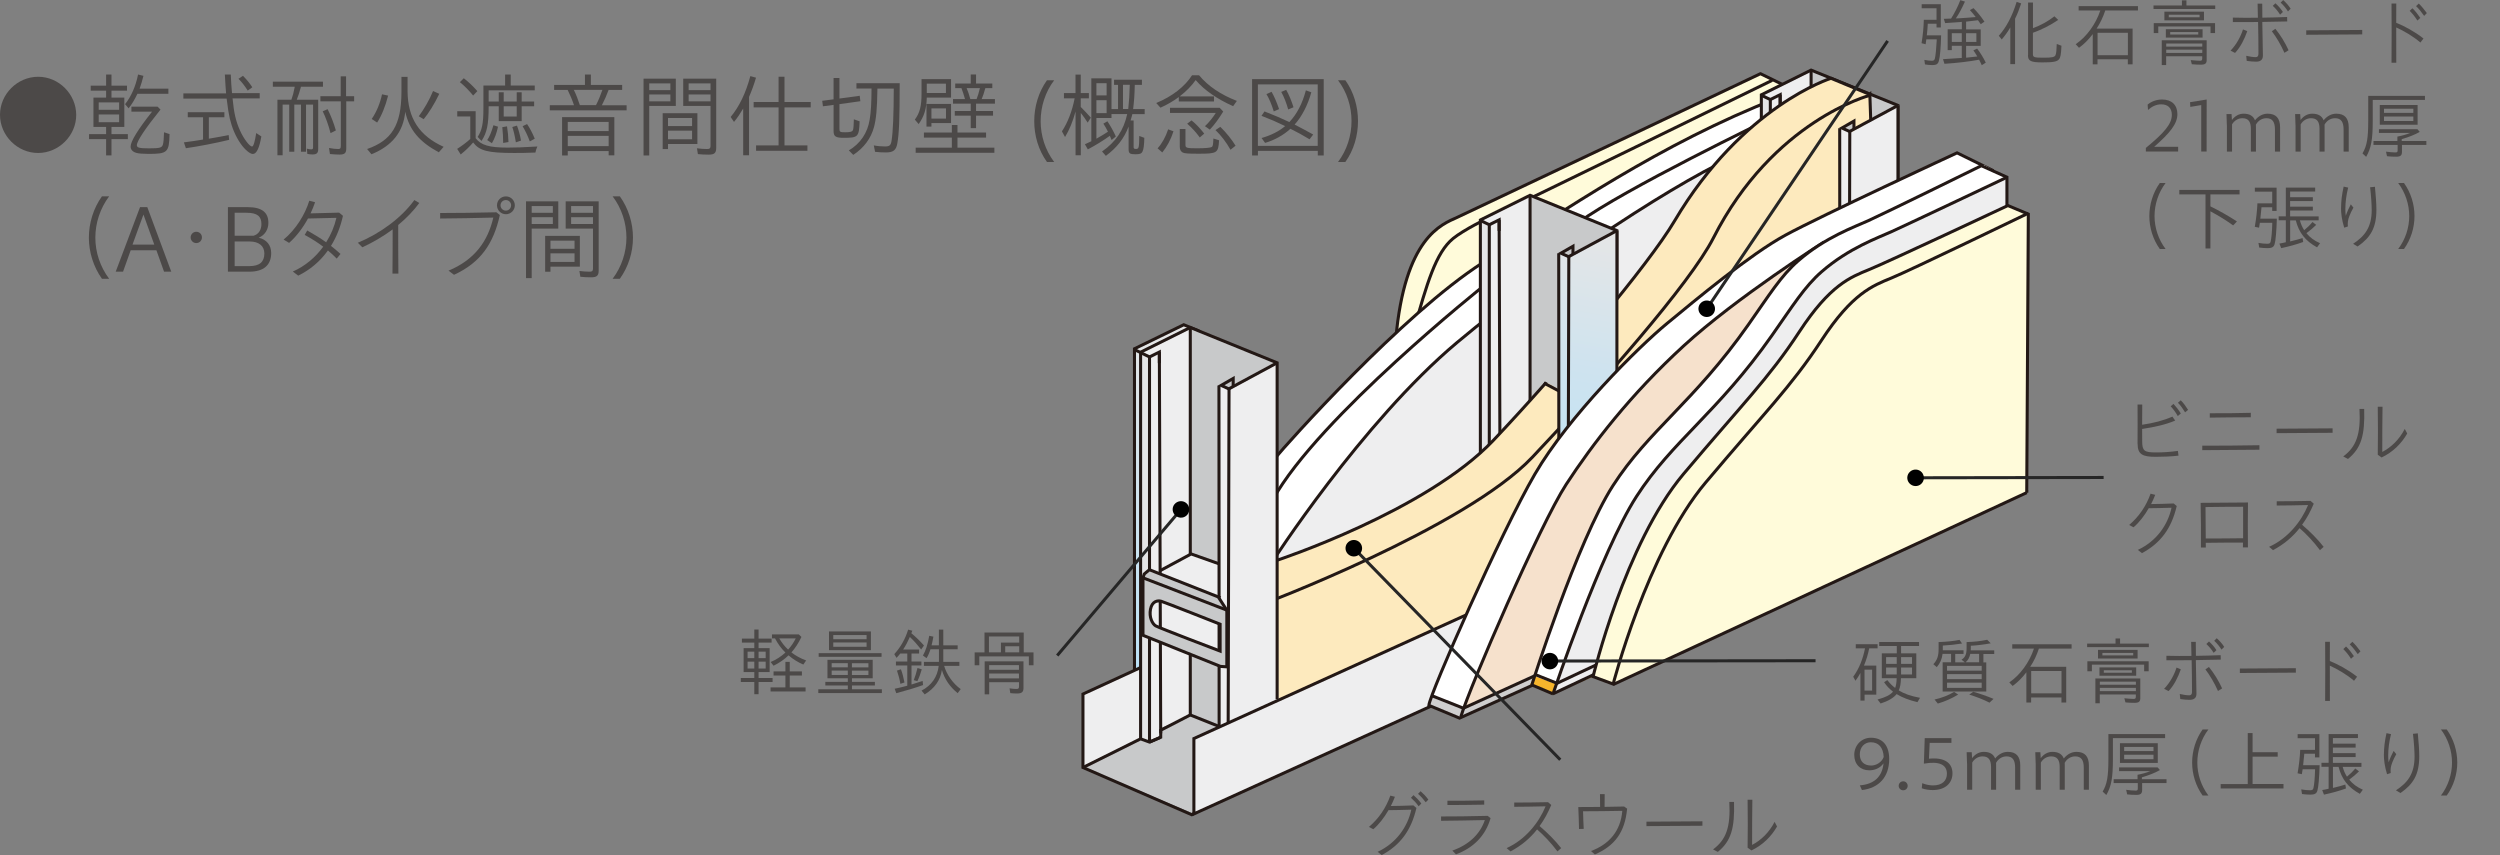 <?xml version="1.0" encoding="UTF-8"?>
<svg xmlns="http://www.w3.org/2000/svg" xmlns:xlink="http://www.w3.org/1999/xlink" viewBox="0 0 409.02 139.91">
  <rect x="0" y="0" width="409.02" height="139.91" fill="#808080" stroke="none"/>
  <defs>
    <style>
      .cls-1 {
        fill: #f6e1cc;
      }

      .cls-1, .cls-2, .cls-3, .cls-4, .cls-5, .cls-6, .cls-7, .cls-8, .cls-9, .cls-10, .cls-11, .cls-12 {
        stroke-width: 0px;
      }

      .cls-13, .cls-14, .cls-15, .cls-16, .cls-17, .cls-18, .cls-19, .cls-20, .cls-21 {
        stroke-width: .5px;
      }

      .cls-13, .cls-14, .cls-15, .cls-17, .cls-18, .cls-19, .cls-20, .cls-21 {
        stroke: #231815;
      }

      .cls-13, .cls-4 {
        fill: #c8c9ca;
      }

      .cls-14 {
        fill: #fdeabe;
      }

      .cls-15, .cls-7 {
        fill: #fffbda;
      }

      .cls-16 {
        stroke: #262626;
      }

      .cls-16, .cls-20, .cls-21 {
        fill: none;
      }

      .cls-22 {
        isolation: isolate;
      }

      .cls-3 {
        fill: #f7b52c;
      }

      .cls-17, .cls-6 {
        fill: #fff;
      }

      .cls-5 {
        fill: #cfcece;
      }

      .cls-18, .cls-8, .cls-11 {
        fill: #eeeeef;
      }

      .cls-9 {
        fill: #e5e5e6;
      }

      .cls-19 {
        fill: url(#_名称未設定グラデーション_7);
      }

      .cls-20 {
        stroke-miterlimit: 10;
      }

      .cls-10 {
        fill: url(#_名称未設定グラデーション_8);
      }

      .cls-11 {
        mix-blend-mode: multiply;
      }

      .cls-12 {
        fill: #4c4948;
      }
    </style>
    <linearGradient id="_名称未設定グラデーション_8" data-name="名称未設定グラデーション 8" x1="265.57" y1="37.9" x2="254.71" y2="99.51" gradientUnits="userSpaceOnUse">
      <stop offset="0" stop-color="#e6e6e6"/>
      <stop offset=".37" stop-color="#cee3ef"/>
      <stop offset=".72" stop-color="#bfe2f5"/>
      <stop offset="1" stop-color="#bae2f8"/>
    </linearGradient>
    <linearGradient id="_名称未設定グラデーション_7" data-name="名称未設定グラデーション 7" x1="190.81" y1="53.13" x2="190.81" y2="112.86" gradientUnits="userSpaceOnUse">
      <stop offset="0" stop-color="#e6e6e6"/>
      <stop offset="1" stop-color="#bae2f8"/>
    </linearGradient>
  </defs>
  <g class="cls-22">
    <g id="_レイヤー_2" data-name="レイヤー 2">
      <g>
        <g>
          <path class="cls-12" d="m0,18.78c0-3.39,2.85-6.22,6.25-6.22s6.22,2.87,6.22,6.25-2.86,6.22-6.24,6.22S0,22.19,0,18.78Z"/>
          <path class="cls-12" d="m17.36,22.76h-2.79v-.82h2.79v-1.17h-2.07v-4.8h2.07v-1.14h-2.52v-.81h2.52v-1.83h.88v1.83h2.54v.81h-2.54v1.14h2.1v4.8h-2.1v1.17h2.68v.82h-2.68v2.66h-.88v-2.66Zm2.13-4.8v-1.21h-3.34v1.21h3.34Zm0,2.03v-1.26h-3.34v1.26h3.34Zm.97-2.94c1-1.26,1.74-2.92,2.13-4.86l.88.22c-.18.77-.42,1.5-.63,2.1h4.71v.84h-5.07c-.44.93-.87,1.65-1.44,2.38l-.58-.69Zm1.81,7.95c-.58-.17-.9-.53-.9-1.02,0-.85,1.2-2.8,3.51-5.71h-3.38v-.82h4.28l.48.48c-2.47,3.06-3.87,5.16-3.87,5.82,0,.42.41.52,2,.52,1.72,0,2.07-.09,2.25-.58.11-.3.17-1.06.2-2.05l.9.3c-.07,3-.33,3.24-3.46,3.24-.88,0-1.62-.06-2-.17Z"/>
          <path class="cls-12" d="m39.36,23.49c-.81-1.17-1.41-2.58-1.77-4.12-.2-.96-.29-1.46-.51-3.24h-7.08v-.85h6.99c-.06-.67-.15-2.01-.2-3.08h.97c.04,1.11.09,1.82.2,3.04h4.53v.86h-4.44c.23,2.42.55,3.79,1.23,5.28.58,1.31,1.56,2.59,1.95,2.59.23,0,.45-.69.69-2.2l.84.55c-.33,1.91-.79,2.87-1.39,2.87-.48,0-1.32-.71-2.01-1.7Zm-9.27-.2c1.14-.15,2.22-.29,3.13-.46v-3.64h-2.5v-.83h5.99v.83h-2.54v3.5c1.65-.27,2.16-.38,3.24-.6l.08.79c-2.22.54-5.1,1.09-7.08,1.37l-.32-.95Zm8.92-10.39l.74-.5c.55.56,1.08,1.17,1.53,1.88l-.75.54c-.49-.78-1.03-1.47-1.51-1.92Z"/>
          <path class="cls-12" d="m45.39,16.32h2.28c.23-.63.38-1.2.54-2.05v-.08s-3.57,0-3.57,0v-.83h8.2v.83h-3.6c-.23.87-.41,1.42-.69,2.13h3.51v8.08c0,.63-.25.87-.91.87-.3,0-.57-.03-.87-.09l-.08-.86c.29.08.52.12.72.12.23,0,.3-.09.3-.33v-7h-1.15v7.71h-.83v-7.71h-1.09v7.71h-.83v-7.71h-1.08v8.29h-.85v-9.09Zm8.59,8.88l-.15-.99c.55.11,1.12.17,1.51.17.32,0,.42-.12.42-.5v-7.3h-3.34v-.84h3.32v-3.25h.88v3.25h1.32v.84h-1.29v7.72c0,.75-.27.99-1.11.99-.41,0-1.07-.04-1.56-.09Zm-1.17-7l.79-.34c.53,1.05,1.01,2.28,1.35,3.48l-.87.44c-.34-1.33-.81-2.62-1.28-3.57Z"/>
          <path class="cls-12" d="m60.06,24.38c4.06-1.41,5.59-3.94,5.62-9.25v-2.55h1v2.34c.03,4.41,1.91,7.3,5.9,9.1l-.79.9c-3.23-1.75-4.82-3.67-5.49-6.64-.31,3.29-2.14,5.59-5.53,6.96l-.71-.86Zm.76-4.92c.78-1.14,1.38-2.58,1.68-4.03l1,.21c-.46,1.81-1.08,3.31-1.8,4.41l-.88-.58Zm7.69-.43c.89-1.2,1.79-2.76,2.34-4.14l1.02.46c-.79,1.65-1.68,3.09-2.55,4.15l-.81-.48Z"/>
          <path class="cls-12" d="m74.79,24.36c.78-.5,1.51-1.04,2.15-1.62v-3.69h-2.13v-.86h3.01v4.42c.87,1.14,2.21,1.54,5.26,1.54,1.21,0,2.46-.04,4.84-.18-.17.34-.24.62-.32.99-1.6.06-2.4.07-3.46.07-4.33,0-5.7-.36-6.73-1.72-.55.66-1.33,1.41-2.04,1.96l-.58-.93Zm.45-10.92l.64-.64c.81.63,1.59,1.38,2.22,2.11l-.69.72c-.64-.79-1.49-1.65-2.17-2.19Zm2.91,8.96c.71-1.07.94-2.21.94-4.62v-3.79h3.55v-1.8h.92v1.8h3.93v.79h-7.54v1.83h1.65v-1.51h.81v1.51h2.13v-1.51h.81v1.51h2.04v.78h-2.04v2.43h-3.75v-2.43h-1.65c0,3.03-.29,4.33-1.17,5.67l-.63-.66Zm1.56.52c.38-.54.71-1.35,1.02-2.43l.75.24c-.22,1.02-.55,1.95-1,2.7l-.76-.51Zm2.47-2.11l.77-.14c.13.75.22,1.71.24,2.57l-.87.15c0-.85-.05-1.78-.14-2.58Zm2.36-1.74v-1.68h-2.13v1.68h2.13Zm-.72,1.71l.76-.23c.27.69.51,1.58.66,2.45l-.84.29c-.18-1.14-.38-1.92-.58-2.5Zm1.68-.13l.73-.36c.45.66.89,1.49,1.26,2.4l-.81.45c-.34-.92-.71-1.71-1.18-2.49Z"/>
          <path class="cls-12" d="m89.96,17.21h3.95c-.3-.9-.69-1.81-1.04-2.5h-2.21v-.81h5.04v-1.71h.97v1.71h5.12v.81h-2.22l-.03.09c-.27.75-.67,1.65-1.07,2.42h4.05v.83h-12.57v-.83Zm2,1.95h8.55v6.25h-.93v-.69h-6.69v.72h-.93v-6.29Zm7.62,2.28v-1.49h-6.69v1.49h6.69Zm0,2.47v-1.68h-6.69v1.68h6.69Zm-2.07-6.71c.43-.84.71-1.53,1.05-2.5h-4.68c.39.79.72,1.65.99,2.5h2.64Z"/>
          <path class="cls-12" d="m105.29,12.87h5.28v4.46h-4.35v8.1h-.93v-12.55Zm4.39,1.88v-1.11h-3.46v1.11h3.46Zm0,1.83v-1.12h-3.46v1.12h3.46Zm-1.26,1.94h5.68v5.04h-4.81v.83h-.87v-5.86Zm4.81,2.11v-1.33h-3.94v1.33h3.94Zm0,2.15v-1.4h-3.94v1.4h3.94Zm.95,2.44l-.15-.96c.52.08,1.23.12,1.68.12.4,0,.54-.13.54-.5v-6.55h-4.47v-4.46h5.4v11.31c0,.86-.3,1.12-1.25,1.12-.63,0-1.27-.03-1.75-.09Zm2.07-10.47v-1.11h-3.58v1.11h3.58Zm0,1.83v-1.12h-3.58v1.12h3.58Z"/>
          <path class="cls-12" d="m121.59,17.76c-.5.85-.94,1.5-1.5,2.19l-.55-.81c1.44-1.74,2.5-3.98,3.22-6.69l.93.26c-.33,1.14-.74,2.23-1.14,3.15v9.54h-.96v-7.63Zm2.12,6.03h3.67v-6.22h-4.08v-.88h4.08v-4.14h.97v4.14h4.29v.88h-4.29v6.22h3.75v.88h-8.4v-.88Z"/>
          <path class="cls-12" d="m136.38,21.44v-4.28l-1.74.23-.12-.9,1.86-.24v-3.49h.96v3.36l3.32-.45.1.89-3.42.48v4.05c0,.5.11.55.99.55.78,0,1.12-.1,1.23-.38.08-.19.12-.9.14-1.74l.94.33c-.09,2.55-.24,2.7-2.61,2.7-1.29,0-1.65-.22-1.65-1.11Zm2.49,3.17c1.89-1.11,3.08-2.87,3.42-5.07.2-1.16.29-2.71.3-5.05h-2.47v-.88h7.08c-.01,6.03-.1,8.28-.4,9.91-.2,1.07-.68,1.42-1.85,1.42-.61,0-1.2-.03-1.78-.1l-.21-1.05c.63.12,1.29.17,1.83.17.75,0,.96-.17,1.08-.95.23-1.44.35-4.29.36-8.52h-2.68v.21c-.04,3.03-.2,4.8-.56,6.1-.49,1.84-1.67,3.42-3.39,4.54l-.72-.73Z"/>
          <path class="cls-12" d="m149.67,19.58c.83-1.14,1.1-2.22,1.1-4.25v-2.38h4.83v3.02h-3.97c-.04,1.81-.43,3.07-1.33,4.33l-.62-.72Zm.14,4.58h5.92v-1.65h-4.57v-.83h4.57v-1.23h.92v1.23h4.68v.83h-4.68v1.65h6.04v.84h-12.88v-.84Zm1.77-7.16h4.02v3.13h-3.21v.58h-.81v-3.72Zm3.18-1.78v-1.53h-3.13v1.53h3.13Zm.01,4.18v-1.67h-2.38v1.67h2.38Zm4.05-.48h-2.61v-.76h2.61v-1.2h-2.9v-.75h1.96c-.17-.63-.36-1.2-.58-1.79h-1.02v-.75h2.54v-1.49h.87v1.49h2.66v.75h-1.14c-.15.6-.45,1.47-.6,1.79h2.17v.75h-3.09v1.2h2.78v.76h-2.78v2.04h-.87v-2.04Zm.96-2.71c.18-.45.39-1.12.54-1.79h-2.17c.18.39.45,1.2.6,1.79h1.03Z"/>
          <path class="cls-12" d="m169.21,19.83c0-2.38.69-4.75,2.08-6.7h1.18c-1.47,1.95-2.21,4.32-2.21,6.7s.74,4.72,2.21,6.67h-1.18c-1.4-1.95-2.08-4.32-2.08-6.67Z"/>
          <path class="cls-12" d="m175.96,18.27c-.43,1.6-1.02,3.01-1.71,4.15l-.51-.93c.95-1.44,1.67-3.3,2.08-5.4h-1.75v-.86h1.89v-3.03h.86v3.03h1.33v.86h-1.33v1.41c.64.64,1.12,1.15,1.65,1.75l-.52.81c-.33-.54-.72-1.07-1.12-1.58v6.92h-.86v-7.14Zm4.35,6.51c2.24-1.56,3.53-3.46,4.11-6.12h-2.57v.65h-2.47v3.38c.63-.35,1.18-.68,1.89-1.14-.21-.43-.46-.88-.75-1.32l.66-.39c.48.72.95,1.54,1.38,2.49l-.69.58c-.11-.24-.2-.48-.29-.69-.99.72-2.43,1.61-3.6,2.22l-.48-.84c.46-.21.63-.28,1.05-.49v-10.29h3.3v5.02h1.07v-3.96h-.65v-.83h4.56v.83h-1.17c-.03,1.54-.11,2.68-.27,3.96h1.89v.83h-2.02c-.06.25-.13.56-.29,1.04h.5v4.33c0,.25.08.33.38.33.48,0,.53-.21.54-2.13l.83.31c-.02,1.11-.11,1.88-.29,2.22-.17.38-.44.47-1.17.47-.92,0-1.11-.14-1.11-.84v-3.69c-.76,1.98-1.9,3.43-3.72,4.79l-.62-.71Zm.74-9.17v-2h-1.67v2h1.67Zm0,2.9v-2.12h-1.67v2.12h1.67Zm3.54-.68c.13-1.14.22-2.46.25-3.96h-1.11v3.96h.86Z"/>
          <path class="cls-12" d="m189.18,16.85c2.6-1.08,4.65-2.66,5.85-4.54h1.14c1.5,1.8,3.57,3.18,6.19,4.2l-.61.86c-2.61-1.16-4.71-2.61-6.13-4.27-.63.91-1.56,1.86-2.62,2.67h5.62v.83h-5.76v-.72c-.97.71-1.93,1.26-3,1.74l-.68-.75Zm.21,7.42c.71-.77,1.31-1.85,1.73-3.11l.87.32c-.44,1.38-1.07,2.53-1.83,3.46l-.77-.67Zm7.75-3.63c.62-.56,1.29-1.4,1.77-2.16h-7.49v-.84h8.13l.58.61c-.74,1.2-1.44,2.16-2.19,2.96l-.81-.57Zm-3.67,4.29c-.31-.18-.45-.46-.45-.96v-2.86h.93v2.58c0,.51.19.57,1.92.57,1.33,0,2.19-.08,2.4-.22.17-.12.21-.39.25-1.38l.93.29c-.12,2.08-.3,2.2-3.33,2.2-1.71,0-2.34-.04-2.66-.21Zm.76-4.69l.71-.54c.62.46,1.37,1.25,2.08,2.16l-.73.63c-.62-.86-1.28-1.58-2.06-2.25Zm4.64,1.04l.78-.53c.95.92,1.86,2.05,2.5,3.09l-.83.66c-.7-1.23-1.51-2.31-2.46-3.22Z"/>
          <path class="cls-12" d="m204.84,12.95h11.73v12.48h-.97v-.75h-9.79v.75h-.96v-12.48Zm10.75,10.91v-10.05h-9.79v10.05h9.79Zm-9.18-1.28c1.59-.46,2.87-1.12,3.85-1.95-1.71-.82-2.04-.96-3.87-1.68l.49-.72c1.25.48,2.9,1.18,4.07,1.74,1.21-1.27,2.13-3.01,2.7-5.19l.89.32c-.57,2.11-1.58,4.02-2.73,5.28.75.38,2.55,1.35,3.04,1.63l-.6.78c-1.38-.83-1.83-1.06-3.13-1.72-1.09,1.02-2.64,1.88-4.14,2.31l-.57-.79Zm.79-7.18l.84-.38c.42.73.83,1.67,1.23,2.83l-.87.38c-.36-1.17-.78-2.15-1.2-2.83Zm2.42-.36l.81-.34c.45.78.87,1.8,1.2,2.85l-.87.36c-.3-1.05-.67-2.04-1.14-2.87Z"/>
          <path class="cls-12" d="m221.12,19.8c0-2.36-.74-4.73-2.21-6.67h1.2c1.39,1.95,2.07,4.32,2.07,6.67s-.67,4.75-2.07,6.7h-1.2c1.47-1.95,2.21-4.32,2.21-6.7Z"/>
        </g>
        <g>
          <g>
            <path class="cls-15" d="m288.02,12.06s-47.13,22.36-49.63,23.51c-2.51,1.15-8.57,3.24-10.03,19.96-1.46,16.72,7.63,1.04,7.63,1.04l62.56-39.36-10.52-5.15Z"/>
            <path class="cls-21" d="m289.95,13.14s-44.36,21.71-45.51,22.13c-1.15.42-5,2.37-6.69,3.74-2.84,2.32-4.28,7.31-6.48,15.15-2.19,7.84.52,9.82.52,9.82"/>
            <g>
              <path class="cls-17" d="m205.68,81.54s1.15-4.39,2.93-6.58c1.78-2.19,20.9-23.61,33.96-31.97,13.06-8.36,29.15-19.54,48.27-26.96,19.12-7.42,14.63,14.21,14.63,14.21l-13.17,12.85-46.18,30.72s-29.57,19.44-30.51,19.75-6.69,2.51-6.69,2.51l-3.24-14.52Z"/>
              <path class="cls-18" d="m299.61,19.89s-7.79,2.51-14.57,5.18c-9.04,3.56-31.09,17.91-46.66,30.97-15.57,13.06-30.41,36.15-30.41,36.15l-.63,11.28,8.15,3.76s64.05-37.51,64.47-37.72c.42-.21,24.76-23.3,24.56-23.82-.21-.52-4.91-25.81-4.91-25.81Z"/>
              <path class="cls-21" d="m289.48,19.48s-23.82,11.49-31.24,16.93c-7.42,5.43-15.46,10.34-15.46,10.34,0,0-27.06,21.53-34.48,34.9"/>
            </g>
            <g>
              <polygon class="cls-4" points="296.24 11.54 310.59 17.18 310.59 81.06 300 76.32 296.17 74.72 296.24 11.54"/>
              <polygon class="cls-8" points="296.37 11.47 296.37 74.93 289.2 78 288.02 15.44 296.37 11.47"/>
              <polygon class="cls-8" points="289.58 79.28 291.57 78.52 291.29 15.44 289.65 16.38 289.58 79.28"/>
              <polygon class="cls-9" points="288.12 15.51 289.69 16.4 289.64 79.3 288.17 78.78 288.12 15.51"/>
              <line class="cls-21" x1="291.46" y1="77.87" x2="291.25" y2="15.49"/>
              <polyline class="cls-21" points="310.52 72.28 310.52 17.25 296.31 11.47 288.17 15.51 288.17 78.94"/>
              <polyline class="cls-21" points="288.22 15.61 289.64 16.29 289.64 79.3"/>
              <polyline class="cls-21" points="289.64 16.29 291.25 15.49 291.25 17.3"/>
              <line class="cls-21" x1="296.31" y1="11.47" x2="296.31" y2="48.6"/>
            </g>
            <polygon class="cls-4" points="250.26 32.02 264.61 37.66 264.61 101.54 254.02 96.8 250.19 95.2 250.26 32.02"/>
            <polygon class="cls-8" points="250.4 31.95 250.4 95.41 243.22 98.47 242.04 35.92 250.4 31.95"/>
            <polygon class="cls-8" points="243.61 99.76 245.59 98.99 245.31 35.92 243.68 36.86 243.61 99.76"/>
            <polygon class="cls-9" points="242.14 35.99 243.71 36.87 243.66 99.78 242.2 99.26 242.14 35.99"/>
            <line class="cls-21" x1="245.49" y1="98.35" x2="245.27" y2="35.97"/>
            <polyline class="cls-21" points="264.54 92.76 264.54 37.73 250.33 31.95 242.2 35.99 242.2 99.41"/>
            <polyline class="cls-21" points="242.25 36.09 243.66 36.77 243.66 99.78"/>
            <polyline class="cls-21" points="243.66 36.77 245.27 35.97 245.27 37.78"/>
            <line class="cls-21" x1="250.33" y1="31.95" x2="250.33" y2="69.07"/>
            <path class="cls-14" d="m305.92,15.45l2.02,58.15-100.17,45.14-1.88-22.78,1.67-3.45,1.36-.84s24.45-8.05,35.42-19.64c10.97-11.6,25.38-28.7,29.64-35.9,11.15-18.83,25.59-23.32,25.59-23.32l6.35,2.64Z"/>
            <path class="cls-21" d="m203.02,103.35l1.67-3.45,1.36-.84s33.66-12.64,44.64-24.24c10.97-11.6,25.85-28.45,29.64-35.9,9.79-19.23,25.59-23.32,25.59-23.32"/>
            <g>
              <path class="cls-4" d="m303.46,19.74c-.12.03-2,1.2-2,1.2l1.1.57.96-.33-.05-1.45Z"/>
              <polygon class="cls-8" points="301.11 79.11 301.04 21.08 302.92 21.64 310.59 17.25 310.72 78 301.11 79.11"/>
              <line class="cls-21" x1="310.52" y1="17.25" x2="302.5" y2="21.57"/>
              <line class="cls-21" x1="302.64" y1="21.4" x2="302.5" y2="76.11"/>
              <line class="cls-18" x1="300.99" y1="20.98" x2="301.02" y2="76.58"/>
              <polyline class="cls-21" points="302.68 21.55 301.36 20.94 303.32 19.81 303.32 21.1"/>
              <line class="cls-21" x1="310.52" y1="72.28" x2="310.52" y2="17.25"/>
            </g>
            <polygon class="cls-4" points="258.78 65.82 251.23 61.53 254.57 56.91 262 62.27 258.78 65.82"/>
            <line class="cls-20" x1="252.58" y1="62.66" x2="257.8" y2="65.42"/>
            <path class="cls-4" d="m257.49,40.22c-.12.03-2,1.2-2,1.2l1.1.57.96-.33-.05-1.45Z"/>
            <polygon class="cls-10" points="255.14 99.59 255.07 41.56 256.95 42.12 264.61 37.73 264.75 98.47 255.14 99.59"/>
            <line class="cls-21" x1="264.54" y1="37.73" x2="256.53" y2="42.05"/>
            <line class="cls-21" x1="256.67" y1="41.87" x2="256.53" y2="96.59"/>
            <line class="cls-18" x1="255.02" y1="41.45" x2="255.05" y2="97.06"/>
            <polyline class="cls-21" points="256.7 42.03 255.38 41.42 257.35 40.29 257.35 41.58"/>
            <line class="cls-21" x1="264.54" y1="92.76" x2="264.54" y2="37.73"/>
            <polygon class="cls-19" points="185.61 112.16 185.61 57.06 193.67 53.13 196.01 54.09 195.02 112.86 185.61 112.16"/>
            <polygon class="cls-4" points="194.67 53.65 209.02 59.29 209.02 123.17 198.43 118.43 194.6 116.83 194.67 53.65"/>
            <polygon class="cls-8" points="194.81 53.58 194.81 117.04 187.63 120.1 186.45 57.55 194.81 53.58"/>
            <polygon class="cls-18" points="194.88 90.63 207.07 94.95 206.58 108.89 200.31 108.05 187.29 102.69 187.36 94.68 194.88 90.63"/>
            <path class="cls-4" d="m201.9,61.85c-.12.03-2,1.2-2,1.2l1.1.57.96-.33-.05-1.45Z"/>
            <polygon class="cls-8" points="199.55 121.22 199.48 63.19 201.36 63.75 209.02 59.36 209.16 120.1 199.55 121.22"/>
            <polygon class="cls-4" points="177.26 125.53 195.33 133.16 212.99 125.17 195.12 116.86 177.26 125.53"/>
            <polygon class="cls-8" points="188.02 121.39 190 120.62 189.72 57.55 188.09 58.49 188.02 121.39"/>
            <polygon class="cls-8" points="177.2 113.62 186.66 109.34 186.61 120.88 177.26 125.53 177.2 113.62"/>
            <polyline class="cls-21" points="207.14 122.37 204.21 127.7 194.97 133.29 177.18 125.57 177.18 113.55 186.73 109.16"/>
            <polygon class="cls-9" points="186.56 57.62 188.12 58.5 188.07 121.41 186.61 120.88 186.56 57.62"/>
            <polyline class="cls-21" points="177.18 125.57 186.61 120.88 188.07 121.41 189.9 120.62 189.9 119.47 194.74 116.97 204.27 120.78"/>
            <polygon class="cls-18" points="195.33 120.83 195.33 133.16 261.79 102.96 239.74 100.67 195.33 120.83"/>
            <path class="cls-6" d="m326.15,27.94l-5.96-2.93s-22.36,10.34-28.11,13.48c-5.75,3.13-14.63,10.55-19.33,14.42-4.7,3.87-16.09,15.15-21.63,24.66-5.54,9.51-17.14,35.84-17.35,37.83l5.02,2.09,16.93-7.63,49.01-29.15,21.42-52.77Z"/>
            <path class="cls-1" d="m238.8,116.97s9.51-23.61,15.67-34.48c6.16-10.87,18.27-23.65,24.35-28.73,6.37-5.33,18.67-14.3,24.62-15.86,5.96-1.57,19.58-7.86,19.58-7.86,0,0-23.41,42.21-23.93,42.42-.52.21-22.05,17.35-22.05,17.35l-24.14,21-14.11,6.16Z"/>
            <polygon class="cls-5" points="234.2 113.83 239.58 115.76 252.33 109.65 251.65 111.85 238.96 117.44 233.73 115.35 234.2 113.83"/>
            <path class="cls-21" d="m326.15,27.94l-5.96-2.93s-22.36,10.34-28.11,13.48c-5.75,3.13-14.63,10.55-19.33,14.42-4.7,3.87-16.09,15.15-21.63,24.66-5.54,9.51-17.14,35.84-17.35,37.83l5.02,2.09,16.93-7.63,49.01-29.15,21.42-52.77Z"/>
            <path class="cls-20" d="m298.4,39.61s-14.26,9.02-22.93,16.97c-8.67,7.94-14.94,16.09-19.23,22.67-4.28,6.58-15.78,33.12-17.24,38.03"/>
            <polyline class="cls-21" points="234.15 113.78 239.43 115.87 251.97 110.17"/>
            <g>
              <g>
                <path class="cls-6" d="m254.06,113.52l74.29-35V28.99l-3.76-1.99s-15.26,7.42-18.91,9.09c-2.25,1.03-7.02,2.69-11.49,6.58-2.8,2.43-4.73,5.59-8.15,10.45-8.88,12.64-16.3,17.24-22.15,26.33-5.85,9.09-13.27,32.6-13.27,32.6l3.45,1.46Z"/>
                <path class="cls-3" d="m251.08,110.64l3.5,1.27,6.74-3.2-.68,1.99-4.86,2.09-1.31.52-.24.1-.64-.05s-3.31-1.36-3.26-1.39c.05-.03.75-1.32.75-1.32Z"/>
                <path class="cls-11" d="m254.23,113.41l74.26-34.97-.28-49.39-9.82,4.67s-9.89,4.74-10.94,5.09c-1.04.35-5.57,2.51-6.83,3.55-1.25,1.04-4.67,3.55-7.73,8.29-3.07,4.74-7.87,10.45-7.87,10.45l-5.09,5.92-7.8,8.15-3.07,3.97-2.93,4.81-4.53,9.47-4.6,11.84-2.79,8.15Z"/>
                <path class="cls-21" d="m254.06,113.52l74.29-35V28.99l-4.18-1.88s-14.84,7.31-18.49,8.99c-2.25,1.03-7.02,2.69-11.49,6.58-2.8,2.43-4.73,5.59-8.15,10.45-8.88,12.64-16.3,17.24-22.15,26.33-5.85,9.09-13.27,32.6-13.27,32.6l3.45,1.46Z"/>
                <path class="cls-21" d="m254.16,113.31s7.73-22.99,13.58-32.08c5.85-9.09,13.27-13.69,22.15-26.33,3.42-4.86,5.35-8.02,8.15-10.45,4.47-3.89,9.24-5.55,11.49-6.58,3.66-1.67,18.68-8.8,18.68-8.8"/>
              </g>
              <g>
                <g>
                  <path class="cls-7" d="m331.59,80.6l-67.57,31.35-3.38-1.25s5.19-21.73,14.8-33.16c9.61-11.42,13.93-15.6,18.95-23.27,5.02-7.66,8.36-8.92,11.42-10.17,3.07-1.25,22.7-10.47,22.7-10.47l3.34,1.4-.26,45.58Z"/>
                  <path class="cls-21" d="m331.59,80.6l-67.57,31.35-3.38-1.25s5.19-21.73,14.8-33.16c9.61-11.42,13.93-15.6,18.95-23.27,5.02-7.66,8.36-8.92,11.42-10.17,3.07-1.25,22.7-10.47,22.7-10.47l3.34,1.4-.26,45.58Z"/>
                </g>
                <path class="cls-20" d="m263.88,112.09s5.57-21.73,15.19-33.16c9.61-11.42,13.93-15.6,18.95-23.27,5.02-7.66,8.36-8.92,11.42-10.17,3.07-1.25,22.41-10.61,22.41-10.61"/>
              </g>
              <line class="cls-21" x1="251.13" y1="110.35" x2="254.61" y2="111.74"/>
              <line class="cls-21" x1="261.06" y1="108.82" x2="254.47" y2="111.92"/>
            </g>
            <line class="cls-21" x1="189.9" y1="119.98" x2="189.68" y2="57.6"/>
            <polyline class="cls-21" points="208.95 114.39 208.95 59.36 194.74 53.58 186.61 57.62 186.61 121.04"/>
            <line class="cls-21" x1="208.95" y1="59.36" x2="200.94" y2="63.68"/>
            <line class="cls-21" x1="201.08" y1="63.5" x2="200.94" y2="118.22"/>
            <line class="cls-18" x1="199.43" y1="63.08" x2="199.46" y2="118.69"/>
            <polyline class="cls-21" points="185.75 57.27 188.07 58.4 188.07 121.41"/>
            <polyline class="cls-21" points="188.07 58.4 189.68 57.6 189.68 59.41"/>
            <line class="cls-21" x1="188.07" y1="121.41" x2="189.9" y2="120.62"/>
            <polyline class="cls-21" points="201.11 63.66 199.79 63.05 201.76 61.92 201.76 63.21"/>
            <line class="cls-21" x1="194.74" y1="53.58" x2="194.74" y2="90.7"/>
            <line class="cls-21" x1="194.74" y1="107.07" x2="194.74" y2="117.18"/>
            <g>
              <path class="cls-13" d="m199.34,97.67l-11.29-4.46-.84.7-.21.63v9.4l12.68,5.09,1.04.07v-9.26l-1.39-2.16Zm.28,8.85s-10.03-3.81-10.55-4.13c-.52-.31-1.1-1.41-.84-2.72.26-1.31,1.15-1.46,1.72-1.31.57.16,9.67,3.76,9.67,3.76v4.39Z"/>
              <line class="cls-21" x1="187.01" y1="94.54" x2="200.73" y2="99.83"/>
            </g>
          </g>
          <line class="cls-16" x1="313.41" y1="78.17" x2="344.17" y2="78.12"/>
          <path class="cls-2" d="m312.33,77.34c-.46.6-.35,1.45.25,1.9.59.46,1.45.35,1.9-.24.46-.59.34-1.45-.25-1.9-.59-.45-1.44-.34-1.9.25Z"/>
          <line class="cls-16" x1="279.25" y1="50.51" x2="308.83" y2="6.69"/>
          <path class="cls-2" d="m278.16,49.68c-.46.6-.35,1.45.25,1.9.59.46,1.45.35,1.9-.24.46-.59.34-1.45-.25-1.9-.59-.45-1.44-.34-1.9.25Z"/>
          <g>
            <line class="cls-16" x1="253.59" y1="108.15" x2="297.04" y2="108.1"/>
            <path class="cls-2" d="m252.5,107.33c-.46.6-.35,1.45.25,1.9.59.46,1.45.35,1.9-.24.46-.59.34-1.45-.25-1.9-.59-.45-1.44-.34-1.9.25Z"/>
          </g>
          <g>
            <line class="cls-16" x1="193.22" y1="83.34" x2="172.97" y2="107.25"/>
            <path class="cls-2" d="m192.14,82.51c-.46.6-.35,1.45.25,1.9.59.46,1.45.35,1.9-.24.46-.59.34-1.45-.25-1.9-.59-.45-1.44-.34-1.9.25Z"/>
          </g>
          <g>
            <line class="cls-16" x1="221.51" y1="89.69" x2="255.27" y2="124.3"/>
            <path class="cls-2" d="m220.42,88.86c-.46.6-.35,1.45.25,1.9.59.46,1.45.35,1.9-.24.46-.59.34-1.45-.25-1.9-.59-.45-1.44-.34-1.9.25Z"/>
          </g>
          <g>
            <path class="cls-12" d="m123.41,111.58h-2.21v-.65h2.21v-.97h-1.75v-3.92h1.75v-.91h-2.03v-.65h2.03v-1.48h.7v1.48h2.13v.65h-2.13v.91h1.81v3.92h-1.81v.97h2.29v.65h-2.29v2h-.7v-2Zm0-3.9v-1.06h-1.1v1.06h1.1Zm0,1.7v-1.13h-1.1v1.13h1.1Zm1.86-1.7v-1.06h-1.16v1.06h1.16Zm0,1.7v-1.13h-1.16v1.13h1.16Zm.8,3.08h2.43v-1.94h-1.94v-.67h1.94v-1.56h.71v1.56h1.99v.67h-1.99v1.94h2.59v.67h-5.73v-.67Zm.01-4.15c.9-.36,1.74-.92,2.42-1.55-.66-.63-1.24-1.43-1.7-2.31h-.5v-.66h4.39l.43.42c-.48,1.01-1.01,1.82-1.64,2.53.7.55,1.49.97,2.41,1.32l-.46.67c-.94-.41-1.7-.89-2.42-1.51-.72.7-1.49,1.22-2.45,1.7l-.48-.61Zm4.11-3.86h-2.69c.38.67.89,1.32,1.44,1.83.5-.54.91-1.15,1.25-1.83Z"/>
            <path class="cls-12" d="m133.88,112.77h4.83v-.62h-3.68v-.59h3.68v-.59h-3.33v-3.02h7.4v3.02h-3.39v.59h3.75v.59h-3.75v.62h4.89v.62h-10.4v-.62Zm.06-5.91h10.29v.6h-10.29v-.6Zm1.69-3.55h6.86v3.06h-6.86v-3.06Zm3.08,5.87v-.68h-2.64v.68h2.64Zm0,1.25v-.72h-2.64v.72h2.64Zm3.07-5.85v-.68h-5.45v.68h5.45Zm0,1.24v-.71h-5.45v.71h5.45Zm.3,3.37v-.68h-2.7v.68h2.7Zm0,1.25v-.72h-2.7v.72h2.7Z"/>
            <path class="cls-12" d="m146.4,112.68c.66-.13,1.26-.29,2.04-.49v-3.31h-1.86v-.65h1.86v-1.31h-1.15c-.23.3-.34.42-.61.71l-.37-.61c1.03-1.12,1.81-2.49,2.27-4.01l.68.18c-.07.22-.1.26-.16.41.78.64,1.46,1.32,2.07,2.01l-.46.65c-.59-.75-1.19-1.43-1.78-1.98l-.07-.07c-.36.82-.68,1.42-1.1,2.06h2.61v.65h-1.24v1.31h1.62v.65h-1.62v3.11l.13-.04c.66-.2.97-.3,1.69-.54l.07.67c-1.3.47-2.95.96-4.39,1.33l-.25-.73Zm.34-2.96l.66-.22c.24.65.42,1.32.58,2.16l-.67.22c-.14-.83-.34-1.51-.56-2.16Zm2.76,1.56c.23-.58.43-1.25.61-1.99l.7.22c-.18.65-.43,1.34-.72,1.94l-.59-.17Zm1.27,1.71c1.64-.85,2.61-2.25,2.81-4.05h-2.42v-.65h2.46v-2.06h-1.39c-.18.58-.38,1.03-.64,1.45l-.59-.43c.47-.83.78-1.79,1.03-3.23l.68.14c-.1.59-.23,1.18-.3,1.42h1.2v-2.57h.72v2.57h2.35v.65h-2.35v2.06h2.63v.65h-2.49c.4,1.43,1.48,2.94,2.71,3.8l-.5.67c-1.31-1.08-2.12-2.27-2.58-3.79-.25,1.68-1.18,2.99-2.81,3.99l-.52-.62Z"/>
            <path class="cls-12" d="m159.46,106.74h1.61v-3.25h6.42v3.25h1.6v2.1h-.76v-1.45h-8.11v1.45h-.76v-2.1Zm1.63,1.46h6.36v4.38c0,.63-.28.88-1.02.88-.46,0-.72-.01-1.14-.06l-.12-.78c.37.06.78.1,1.15.1.3,0,.4-.1.4-.4v-.71h-4.88v1.99h-.74v-5.4Zm2.67-1.46v-1.6h2.99v-1.01h-4.95v2.6h1.97Zm2.95,2.85v-.77h-4.88v.77h4.88Zm0,1.4v-.79h-4.88v.79h4.88Zm.04-4.26v-1h-2.29v1h2.29Z"/>
          </g>
          <g>
            <path class="cls-12" d="m225.38,139.37c3.08-1.43,4.92-4.11,5.52-6.9-1.33.05-2.75.07-3.73.08-.71,1.23-1.61,2.39-2.49,3.12l-.71-.38c1.61-1.37,2.79-3.11,3.5-5.12l.75.19c-.18.49-.42,1.01-.67,1.51,1.04-.01,2.38-.04,3.69-.1l.5.42c-.86,3.69-2.65,6.08-5.68,7.71l-.68-.54Zm5.47-8.85l.41-.43c.48.42.83.78,1.28,1.37l-.44.46c-.42-.6-.77-.95-1.25-1.39Zm1.15-.64l.42-.43c.49.43.88.84,1.27,1.37l-.43.44c-.37-.5-.8-.98-1.26-1.38Z"/>
            <path class="cls-12" d="m237.6,139.17c2.79-.97,4.59-2.78,5.33-5-2.75.06-4.95.1-7.16.12v-.71c2.17,0,4.5-.02,7.63-.1l.47.38c-.85,2.93-2.84,4.87-5.66,5.92l-.6-.62Zm-.8-8.16c1.93.01,3.67-.01,6.03-.06v.7c-2.44.04-4.2.06-6.02.06v-.7Z"/>
            <path class="cls-12" d="m246.48,138.76c3.07-1.37,5.3-4.17,6.39-6.84-1.91.05-3.66.07-5.13.08v-.7c1.44.01,3.14-.01,5.53-.06l.53.46c-.53,1.26-1.15,2.41-1.91,3.45,1.28,1.09,2.51,2.3,3.53,3.61l-.61.54c-1.01-1.36-2.19-2.61-3.33-3.6-1.15,1.46-2.59,2.67-4.35,3.6l-.64-.55Z"/>
            <path class="cls-12" d="m260.31,139.23c2.97-1.1,4.85-3.29,5.11-6.57-1.93.04-4.74.07-6.42.07.02.96.06,1.91.11,2.88l-.77.02c-.02-1.2-.07-2.39-.12-3.59,1.03,0,2.27-.01,3.57-.02,0-.7,0-1.4-.02-2.09h.77c-.01.68-.02,1.38-.02,2.08,1.06-.01,2.13-.04,3.2-.06l.49.35c-.36,3.91-2.06,6.1-5.28,7.5l-.62-.56Z"/>
            <path class="cls-12" d="m269.36,134.43l9.17-.06v.73s-9.16.06-9.16.06v-.73Z"/>
            <path class="cls-12" d="m280.27,138.97c2.11-1.57,2.89-3.59,2.66-7.77h.77c.13,4.33-.49,6.42-2.65,8.18l-.78-.41Zm5.65-.29c.04-2.63.04-5.23,0-7.84h.78c-.04,2.53-.04,5.05-.04,7.39,1.44-.74,2.81-2.05,3.68-3.77l.4.76c-.95,1.65-2.33,3.03-4.19,3.92l-.64-.46Z"/>
          </g>
          <g>
            <path class="cls-12" d="m304.37,110.12c-.22.4-.5.85-.8,1.26l-.37-.66c.96-1.32,1.58-2.87,1.93-4.65h-1.51v-.67h3.57v.67h-1.37c-.2,1-.48,1.91-.86,2.83h2.02v4.75h-1.92v.97h-.68v-4.5Zm1.92,2.87v-3.43h-1.24v3.43h1.24Zm.9,1.45c1.27-.34,2.07-.73,2.52-1.28-.67-.54-1-.88-1.46-1.54l.53-.35c.47.59.79.91,1.28,1.28.16-.42.23-.88.25-1.59h-2.43v-4.07h2.45v-1.2h-2.88v-.65h6.52v.65h-2.94v1.2h2.49v4.07h-2.51c-.02.89-.13,1.49-.36,2,.91.55,1.94.92,3.48,1.21l-.42.71c-1.44-.35-2.47-.75-3.41-1.32-.48.61-1.38,1.15-2.62,1.54l-.5-.66Zm3.13-5.83v-1.1h-1.74v1.1h1.74Zm0,1.74v-1.14h-1.74v1.14h1.74Zm2.5-1.74v-1.1h-1.79v1.1h1.79Zm0,1.74v-1.14h-1.79v1.14h1.79Z"/>
            <path class="cls-12" d="m317.82,108.35h1.39v-1.37h-1.39c-.11.88-.41,1.55-.95,2.17l-.56-.48c.62-.66.86-1.34.86-2.48v-1.14c1.46-.06,2.46-.17,3.42-.36l.42.59c-1.13.18-2.05.28-3.15.34v.77h3.39v.6h-1.36v1.37h1.57l-.54-.43c.61-.38.83-.9.83-1.91v-.97c1.37-.05,2.19-.14,3.37-.38l.58.58c-1.02.19-2.16.34-3.26.4v.43c0,.11,0,.2-.01.32h3.84v.6h-1.77v1.37h.47v4.77h-7.14v-4.77Zm-1.32,6.1c1.19-.26,2.31-.71,3.21-1.25l.66.44c-1.02.62-2.19,1.14-3.33,1.47l-.54-.67Zm7.72-4.72v-.79h-5.67v.79h5.67Zm0,1.38v-.82h-5.67v.82h5.67Zm0,1.43v-.85h-5.67v.85h5.67Zm-.42-4.19v-1.37h-1.45c-.12.59-.36,1.04-.76,1.37h2.21Zm-1.63,5.3l.67-.47c1.04.29,2.22.7,3.32,1.16l-.66.62c-1.03-.53-2.21-.98-3.33-1.32Z"/>
            <path class="cls-12" d="m331.53,109.99c-.66.88-1.46,1.68-2.25,2.24l-.54-.59c1.79-1.21,3.29-3.29,4.03-5.52h-3.55v-.71h9.71v.71h-5.35c-.35,1.08-.84,2.1-1.42,2.97h5.89v5.85h-.78v-.83h-4.96v.83h-.78v-4.96Zm5.75,3.45v-3.66h-4.96v3.66h4.96Z"/>
            <path class="cls-12" d="m341.48,105.3h4.64v-.84h.74v.84h4.71v.58h-10.1v-.58Zm.02,2.89h10.04v1.63h-.74v-1.08h-8.55v1.08h-.74v-1.63Zm1.33,2.81h7.34v3.23c0,.56-.24.76-.95.76-.38,0-1-.02-1.48-.07l-.18-.68c.6.06,1.19.11,1.5.11.29,0,.38-.08.38-.37v-.36h-5.9v1.44h-.72v-4.04Zm.42-4.68h6.48v1.42h-6.48v-1.42Zm.24,2.87h6.01v1.37h-6.01v-1.37Zm5.96,2.84v-.5h-5.9v.5h5.9Zm0,1.04v-.53h-5.9v.53h5.9Zm-.44-5.84v-.41h-5.04v.41h5.04Zm-.22,2.83v-.4h-4.59v.4h4.59Z"/>
            <path class="cls-12" d="m354.06,112.7c1-1.03,1.69-2.36,2.04-3.48l.7.29c-.46,1.31-1.1,2.6-2,3.56l-.73-.37Zm2.65,1.67l-.08-.83c.61.14,1.12.22,1.56.22.32,0,.44-.22.44-.56,0-1.73-.02-3.45-.06-5.19-1.37.02-2.71.02-4.13.01v-.73c1.39.04,2.75.04,4.1.02-.01-.77-.04-1.54-.05-2.3h.76c0,.77.01,1.54.02,2.29,1.31-.01,2.64-.06,4.05-.11l.02.73c-1.43.04-2.76.06-4.08.08.02,1.83.06,3.67.1,5.5.01.73-.46,1-1.1,1-.46,0-.97-.04-1.56-.13Zm4.1-4.84l.59-.41c.86,1.08,1.57,2.22,2.16,3.51l-.68.42c-.6-1.34-1.31-2.55-2.06-3.53Zm.17-4.17l.43-.41c.48.44.84.84,1.22,1.42l-.46.44c-.36-.58-.73-1.01-1.2-1.45Zm1.28-.52l.42-.42c.5.46.9.9,1.22,1.42l-.44.44c-.34-.52-.75-1.04-1.2-1.44Z"/>
            <path class="cls-12" d="m366.45,109.38l9.17-.06v.73s-9.16.06-9.16.06v-.73Z"/>
            <path class="cls-12" d="m380.43,109.68c0-1.61-.01-3.18-.02-4.68h.78c-.01,1.02-.01,2.07-.01,3.15,1.26.49,3.05,1.45,4.46,2.57l-.5.66c-1.21-1.04-2.76-1.93-3.96-2.47-.01,1.86,0,3.78.01,5.77h-.78c.01-1.71.02-3.38.02-5Zm2.96-3.49l.44-.42c.47.44.86.96,1.29,1.58l-.48.43c-.4-.65-.83-1.16-1.26-1.59Zm1.04-.77l.44-.42c.49.47.92,1.02,1.32,1.56l-.44.46c-.4-.58-.86-1.16-1.32-1.59Z"/>
            <path class="cls-12" d="m304.29,128.49c2.29-.18,3.65-1.37,3.87-3.6-.6.84-1.51,1.14-2.33,1.14-1.46,0-2.46-.98-2.46-2.52s1.15-2.81,2.73-2.81c1.91,0,2.99,1.27,2.99,3.48,0,2.96-1.7,4.76-4.46,5.08l-.35-.78Zm1.86-3.24c.77,0,1.71-.5,2.04-1.4-.08-1.55-.82-2.41-2.12-2.41-1.04,0-1.79.83-1.79,1.98s.68,1.83,1.87,1.83Z"/>
            <path class="cls-12" d="m310.64,128.57c0-.4.31-.74.74-.74s.73.35.73.74-.3.73-.73.73-.74-.35-.74-.73Z"/>
            <path class="cls-12" d="m314.42,128.97l.07-.83c.63.25,1.25.36,1.77.36,1.52,0,2.27-.79,2.27-1.91,0-1.47-1.24-2.1-3.77-1.65l.14-4.17h4.37v.77h-3.56l-.12,2.59c2.57-.26,3.85.7,3.85,2.4,0,1.56-1.13,2.73-3.23,2.73-.55,0-1.19-.07-1.8-.29Z"/>
            <path class="cls-12" d="m321.82,124.88l-.06-1.81h.83l.06.97c.5-.66,1.16-1.03,1.91-1.03.97,0,1.58.37,1.86,1.08.58-.7,1.28-1.08,2.08-1.08,1.36,0,2.03.74,2.03,2.22v3.98h-.84v-3.61c0-1.27-.43-1.85-1.4-1.85-.72,0-1.36.4-1.72,1.06.01.08.01.19.01.29v4.11h-.83v-3.73c0-1.19-.43-1.73-1.4-1.73-.67,0-1.32.38-1.68,1.01v4.45h-.84v-4.33Z"/>
            <path class="cls-12" d="m333.05,124.88l-.06-1.81h.83l.06.97c.5-.66,1.16-1.03,1.91-1.03.97,0,1.58.37,1.86,1.08.58-.7,1.28-1.08,2.08-1.08,1.36,0,2.03.74,2.03,2.22v3.98h-.84v-3.61c0-1.27-.43-1.85-1.4-1.85-.72,0-1.36.4-1.72,1.06.01.08.01.19.01.29v4.11h-.83v-3.73c0-1.19-.43-1.73-1.4-1.73-.67,0-1.32.38-1.68,1.01v4.45h-.84v-4.33Z"/>
            <path class="cls-12" d="m344.01,129.51c.72-1.21.94-2.46.94-5.33v-4.08h9.28v.66h-8.54v3.37c0,3.13-.25,4.5-1.08,5.94l-.6-.56Zm4.01.46l-.16-.75c.48.07,1.13.13,1.54.13.28,0,.36-.07.36-.35v-.88h-3.95v-.64h3.91v-.72c.73-.14,1.43-.33,2.1-.6h-5.12v-.61h6.3l.38.44c-.8.46-1.84.86-2.95,1.19v.3h4.03v.64h-3.99v1.14c0,.58-.25.79-.94.79-.52,0-1.02-.02-1.51-.08Zm-1.18-8.38h6.19v3.23h-6.19v-3.23Zm5.49,1.29v-.68h-4.8v.68h4.8Zm0,1.33v-.73h-4.8v.73h4.8Z"/>
            <path class="cls-12" d="m358.65,124.76c0-1.92.6-3.85,1.71-5.41h.95c-1.18,1.56-1.81,3.49-1.81,5.41s.63,3.83,1.81,5.39h-.95c-1.12-1.56-1.71-3.49-1.71-5.39Z"/>
            <path class="cls-12" d="m363.33,128.28h4.42v-8.34h.79v3.13h4.11v.73h-4.11v4.47h5.06v.73h-10.28v-.73Z"/>
            <path class="cls-12" d="m376.63,129.93l-.13-.78c.52.1,1.01.14,1.44.14.37,0,.49-.08.56-.37.12-.5.23-1.64.26-2.94v-.12s-2.03,0-2.03,0c-.04.3-.05.34-.13.8l-.7-.14c.24-1.39.38-2.62.43-3.84h2.42v-1.91h-2.84v-.66h3.56v3.81h-.72v-.6h-1.75c-.1,1.04-.11,1.17-.19,1.87h2.7c-.06,2.04-.2,3.66-.37,4.17-.13.47-.46.65-1.14.65-.4,0-.94-.04-1.38-.1Zm3.3-.67c.34-.06.77-.14,1.05-.22v-3.59h-1.17v-.65h1.17v-4.7h4.8v.65h-4.1v.92h3.72v.64h-3.72v.91h3.72v.64h-3.72v.95h4.67v.65h-3.07c.17.62.37,1.09.7,1.61.52-.42.97-.86,1.36-1.34l.61.47c-.44.44-.97.9-1.6,1.36.58.71,1.3,1.24,2.23,1.64l-.49.68c-1.92-1.06-2.95-2.37-3.48-4.41h-.92v3.44c.95-.23,1.33-.33,2.03-.55l.1.64c-1.09.4-2.34.74-3.6,1.01l-.28-.73Z"/>
            <path class="cls-12" d="m390.03,123.4c0-1.04.13-2.15.42-3.45l.74.16c-.31,1.21-.46,2.45-.46,3.47,0,.47.02.8.07,1.14.2-.61.55-1.38.82-1.87l.43.54c-.32.56-.48.91-.67,1.4-.23.59-.3,1.07-.24,1.68l-.6.2c-.4-1.34-.52-2.31-.52-3.26Zm1.96,5.91c1.97-1.29,3.05-2.75,3.05-5.54,0-.79-.1-2.41-.26-3.71l.79-.08c.14,1.31.24,2.82.24,3.74,0,3.01-.98,4.58-3.08,6.03l-.73-.44Z"/>
            <path class="cls-12" d="m401.17,124.76c0-1.92-.64-3.85-1.81-5.41h.95c1.12,1.56,1.72,3.49,1.72,5.41s-.6,3.83-1.72,5.39h-.95c1.18-1.56,1.81-3.49,1.81-5.39Z"/>
          </g>
          <g>
            <path class="cls-12" d="m349.72,72.62c.01-.86.01-1.67.01-3.24,0-1.07,0-2.13-.01-3.19h.77c-.02,1.12-.02,2.22-.02,3.3,1.8-.26,3.43-.66,4.95-1.33l.46.65c-1.58.67-3.41,1.07-5.41,1.37,0,.68.01,1.38.01,2.06.01,1.52.34,1.78,2.23,1.78,1.22,0,2.33-.07,3.61-.25l.1.78c-1.2.14-2.63.19-3.72.19-2.1,0-2.97-.36-2.97-2.11Zm5.41-6.14l.47-.4c.44.48.82.95,1.2,1.57l-.5.42c-.38-.67-.73-1.13-1.16-1.6Zm1.19-.58l.47-.41c.48.48.84,1,1.2,1.57l-.49.4c-.35-.56-.73-1.14-1.17-1.56Z"/>
            <path class="cls-12" d="m360.29,72.92c3.13,0,6.17-.02,9.37-.08v.74c-3.29.01-6.14.04-9.35.07v-.73Zm1.24-5.31c2.53.01,3.93,0,6.72-.07v.73c-2.76.01-4.23.02-6.71.06v-.72Z"/>
            <path class="cls-12" d="m372.46,70.14l9.17-.06v.73s-9.16.06-9.16.06v-.73Z"/>
            <path class="cls-12" d="m383.37,74.68c2.11-1.57,2.89-3.59,2.66-7.77h.77c.13,4.33-.49,6.42-2.65,8.18l-.78-.41Zm5.65-.29c.04-2.63.04-5.23,0-7.84h.78c-.04,2.53-.04,5.05-.04,7.39,1.44-.74,2.81-2.05,3.68-3.77l.4.76c-.95,1.65-2.33,3.03-4.19,3.92l-.64-.46Z"/>
            <path class="cls-12" d="m349.76,89.97c3.08-1.43,4.92-4.11,5.52-6.9-1.33.05-2.75.07-3.73.08-.71,1.24-1.61,2.39-2.49,3.12l-.71-.38c1.61-1.37,2.79-3.11,3.5-5.12l.76.19c-.18.49-.42,1.01-.67,1.51,1.04-.01,2.38-.04,3.69-.1l.5.42c-.86,3.69-2.65,6.08-5.69,7.71l-.68-.54Z"/>
            <path class="cls-12" d="m360.04,82.27c2.58-.02,5.17-.04,7.75-.06-.05,2.41-.02,4.94-.01,7.35h-.82c0-.24.01-.5.01-.79-2.03,0-4.05.01-6.09.04,0,.28.01.53.01.77h-.8c.02-2.4,0-4.91-.05-7.3Zm.83,5.83c2.05,0,4.08-.01,6.12-.04,0-1.3.01-3,0-5.15-2.05,0-4.1.02-6.15.05l.04,5.13Z"/>
            <path class="cls-12" d="m371.23,89.47c3.07-1.37,5.3-4.17,6.39-6.84-1.91.05-3.66.07-5.13.08v-.7c1.44.01,3.14-.01,5.53-.06l.53.46c-.53,1.26-1.15,2.41-1.91,3.45,1.28,1.09,2.51,2.3,3.53,3.61l-.61.54c-1.01-1.36-2.19-2.61-3.33-3.6-1.15,1.46-2.59,2.67-4.35,3.6l-.64-.55Z"/>
          </g>
          <g>
            <path class="cls-12" d="m314.94,10.54l-.1-.74c.55.1.89.14,1.2.14s.44-.08.52-.36c.12-.52.24-1.69.3-2.96v-.18h-1.7c-.02.26-.06.54-.11.8l-.67-.17c.22-1.37.34-2.57.37-3.83h2.08v-1.89h-2.43v-.66h3.13v3.8h-.7v-.61h-1.43c-.05.83-.07,1.14-.16,1.9h2.34c-.05,1.99-.17,3.48-.36,4.15-.14.55-.4.72-1.09.72-.37,0-.86-.05-1.19-.11Zm8.85-.77c-1.57.29-3.5.53-5.66.67l-.24-.76c.96-.05,2.05-.12,3.07-.2v-1.99h-1.63v.71h-.68v-3.41h2.32v-1.21l-.43.04c-.74.06-1.25.1-2.3.16l-.22-.7,1.19-.04c.56-.88,1.12-1.97,1.51-3.01l.76.23c-.54,1.19-.98,2.01-1.49,2.75l.54-.02c.7-.04,1.91-.12,2.71-.2-.43-.55-.61-.77-.95-1.14l.59-.32c.61.62,1.24,1.39,1.79,2.21l-.6.42-.46-.65c-.38.06-1.52.19-1.94.23v1.27h2.39v2.7h-2.39v1.93c.31-.02,1.1-.12,1.83-.2-.24-.42-.42-.67-.64-1l.61-.29c.48.6,1.01,1.46,1.42,2.3l-.66.42c-.16-.36-.26-.58-.43-.89Zm-2.83-2.91v-1.43h-1.63v1.43h1.63Zm2.39,0v-1.43h-1.69v1.43h1.69Z"/>
            <path class="cls-12" d="m328.9,4.49c-.44.76-.9,1.38-1.4,1.97l-.48-.61c1.24-1.39,2.21-3.23,2.92-5.55l.74.26c-.34,1.03-.6,1.69-1,2.51v7.42h-.78v-6Zm2.91,4.53V.41h.8v4.2c1.31-.49,2.42-1.1,3.51-1.94l.62.59c-1.24.85-2.75,1.62-4.14,2.1v3.47c0,.55.17.61,1.79.61,1.37,0,1.76-.1,1.91-.42.11-.22.18-.92.2-1.82l.77.28c-.06,1.46-.16,1.93-.41,2.23-.32.38-.96.5-2.69.5-1.92,0-2.38-.23-2.38-1.18Z"/>
            <path class="cls-12" d="m342.39,5.58c-.66.88-1.46,1.68-2.25,2.24l-.54-.59c1.79-1.21,3.29-3.29,4.03-5.52h-3.55v-.71h9.71v.71h-5.35c-.35,1.08-.84,2.1-1.42,2.97h5.89v5.85h-.78v-.83h-4.96v.83h-.78v-4.96Zm5.75,3.45v-3.66h-4.96v3.66h4.96Z"/>
            <path class="cls-12" d="m352.34.89h4.64V.05h.74v.84h4.71v.58h-10.1v-.58Zm.02,2.89h10.04v1.63h-.74v-1.08h-8.55v1.08h-.74v-1.63Zm1.33,2.81h7.34v3.23c0,.56-.24.76-.95.76-.38,0-1-.02-1.48-.07l-.18-.68c.6.06,1.19.11,1.5.11.29,0,.38-.08.38-.37v-.36h-5.9v1.44h-.72v-4.04Zm.42-4.68h6.48v1.42h-6.48v-1.42Zm.24,2.87h6.01v1.37h-6.01v-1.37Zm5.96,2.84v-.5h-5.9v.5h5.9Zm0,1.04v-.53h-5.9v.53h5.9Zm-.44-5.84v-.41h-5.04v.41h5.04Zm-.22,2.83v-.4h-4.59v.4h4.59Z"/>
            <path class="cls-12" d="m364.93,8.29c1-1.03,1.69-2.36,2.04-3.48l.7.29c-.46,1.31-1.1,2.6-2,3.56l-.73-.37Zm2.65,1.67l-.08-.83c.61.14,1.12.22,1.56.22.32,0,.44-.22.44-.56,0-1.73-.02-3.45-.06-5.19-1.37.02-2.71.02-4.13.01v-.73c1.39.04,2.75.04,4.1.02-.01-.77-.04-1.54-.05-2.3h.76c0,.77.01,1.54.02,2.29,1.31-.01,2.64-.06,4.05-.11l.02.73c-1.43.04-2.76.06-4.08.08.02,1.83.06,3.67.1,5.5.01.73-.46,1-1.1,1-.46,0-.97-.04-1.56-.13Zm4.1-4.84l.59-.41c.86,1.08,1.57,2.22,2.16,3.51l-.68.42c-.6-1.34-1.31-2.55-2.06-3.53Zm.17-4.17l.43-.41c.48.44.84.84,1.22,1.42l-.46.44c-.36-.58-.73-1.01-1.2-1.45Zm1.28-.52l.42-.42c.5.46.9.9,1.22,1.42l-.44.44c-.33-.52-.75-1.04-1.2-1.44Z"/>
            <path class="cls-12" d="m377.31,4.96l9.17-.06v.73s-9.16.06-9.16.06v-.73Z"/>
            <path class="cls-12" d="m391.29,5.26c0-1.61-.01-3.18-.02-4.68h.78c-.01,1.02-.01,2.07-.01,3.15,1.26.49,3.05,1.45,4.46,2.57l-.5.66c-1.21-1.04-2.76-1.93-3.96-2.47-.01,1.86,0,3.78.01,5.77h-.78c.01-1.71.02-3.38.02-5Zm2.96-3.49l.44-.42c.47.44.86.96,1.29,1.58l-.48.43c-.4-.65-.83-1.16-1.26-1.59Zm1.04-.77l.44-.42c.49.47.92,1.02,1.32,1.56l-.44.46c-.4-.58-.86-1.16-1.32-1.59Z"/>
            <path class="cls-12" d="m351.08,24.2c3.01-2.48,4.25-3.92,4.25-5.4,0-1.16-.68-1.73-1.74-1.73-.79,0-1.52.34-2.16.92l-.06-.88c.62-.52,1.46-.83,2.38-.83,1.55,0,2.49.89,2.49,2.39,0,1.58-1.19,3.07-3.8,5.35h3.92v.77h-5.28v-.6Z"/>
            <path class="cls-12" d="m360.15,17.19l-1.8.3-.04-.77,2.72-.44v.5s-.01,8.01-.01,8.01h-.88v-7.6Z"/>
            <path class="cls-12" d="m364.33,20.47l-.06-1.81h.83l.06.97c.5-.66,1.16-1.03,1.91-1.03.97,0,1.58.37,1.86,1.08.58-.7,1.28-1.08,2.08-1.08,1.35,0,2.03.74,2.03,2.22v3.98h-.84v-3.61c0-1.27-.43-1.85-1.4-1.85-.72,0-1.36.4-1.72,1.06.01.08.01.19.01.29v4.11h-.83v-3.73c0-1.19-.43-1.73-1.4-1.73-.67,0-1.32.38-1.68,1.01v4.45h-.84v-4.33Z"/>
            <path class="cls-12" d="m375.56,20.47l-.06-1.81h.83l.06.97c.5-.66,1.16-1.03,1.91-1.03.97,0,1.58.37,1.86,1.08.58-.7,1.28-1.08,2.08-1.08,1.36,0,2.03.74,2.03,2.22v3.98h-.84v-3.61c0-1.27-.43-1.85-1.4-1.85-.72,0-1.36.4-1.72,1.06.01.08.01.19.01.29v4.11h-.83v-3.73c0-1.19-.43-1.73-1.4-1.73-.67,0-1.32.38-1.68,1.01v4.45h-.84v-4.33Z"/>
            <path class="cls-12" d="m386.52,25.1c.72-1.21.94-2.46.94-5.33v-4.08h9.28v.66h-8.54v3.37c0,3.13-.25,4.5-1.08,5.94l-.6-.56Zm4.01.46l-.16-.75c.48.07,1.13.13,1.54.13.28,0,.36-.07.36-.35v-.88h-3.95v-.64h3.91v-.72c.73-.14,1.43-.33,2.1-.6h-5.12v-.61h6.3l.38.44c-.8.46-1.83.86-2.95,1.19v.3h4.03v.64h-3.99v1.14c0,.58-.25.79-.94.79-.52,0-1.02-.02-1.51-.08Zm-1.18-8.38h6.19v3.23h-6.19v-3.23Zm5.49,1.29v-.68h-4.8v.68h4.8Zm0,1.33v-.73h-4.8v.73h4.8Z"/>
            <path class="cls-12" d="m351.65,35.35c0-1.92.6-3.85,1.71-5.41h.95c-1.18,1.56-1.81,3.49-1.81,5.41s.63,3.83,1.81,5.39h-.95c-1.12-1.56-1.71-3.49-1.71-5.39Z"/>
            <path class="cls-12" d="m360.83,31.8h-4.28v-.73h9.86v.73h-4.77v1.96c1.49.73,3.05,1.62,4.34,2.47l-.62.65c-1.07-.78-2.22-1.5-3.72-2.31v6.08h-.8v-8.84Z"/>
            <path class="cls-12" d="m369.63,40.52l-.13-.78c.52.1,1.01.14,1.44.14.37,0,.49-.08.56-.37.12-.5.23-1.64.26-2.94v-.12s-2.03,0-2.03,0c-.04.3-.05.34-.13.8l-.7-.14c.24-1.39.38-2.62.43-3.84h2.42v-1.91h-2.84v-.66h3.56v3.81h-.72v-.6h-1.75c-.1,1.04-.11,1.17-.19,1.87h2.7c-.06,2.04-.2,3.66-.37,4.17-.13.47-.46.65-1.14.65-.4,0-.94-.04-1.38-.1Zm3.3-.67c.33-.06.77-.14,1.05-.22v-3.59h-1.17v-.65h1.17v-4.7h4.8v.65h-4.1v.92h3.72v.64h-3.72v.91h3.72v.64h-3.72v.95h4.67v.65h-3.07c.17.62.37,1.09.7,1.61.52-.42.97-.86,1.36-1.34l.61.47c-.44.44-.97.9-1.6,1.36.58.71,1.29,1.24,2.23,1.64l-.49.68c-1.92-1.06-2.95-2.37-3.48-4.41h-.92v3.44c.95-.23,1.33-.33,2.03-.55l.1.64c-1.09.4-2.34.74-3.6,1.01l-.28-.73Z"/>
            <path class="cls-12" d="m383.02,33.98c0-1.04.13-2.15.42-3.45l.74.16c-.31,1.21-.46,2.45-.46,3.47,0,.47.02.8.07,1.14.2-.61.55-1.38.82-1.87l.43.54c-.32.56-.48.91-.67,1.4-.23.59-.3,1.07-.24,1.68l-.6.2c-.4-1.34-.52-2.31-.52-3.26Zm1.96,5.91c1.97-1.29,3.05-2.75,3.05-5.54,0-.79-.1-2.41-.26-3.71l.79-.08c.14,1.31.24,2.82.24,3.74,0,3.01-.98,4.58-3.08,6.03l-.73-.44Z"/>
            <path class="cls-12" d="m394.17,35.35c0-1.92-.64-3.85-1.81-5.41h.95c1.12,1.56,1.72,3.49,1.72,5.41s-.6,3.83-1.72,5.39h-.95c1.18-1.56,1.81-3.49,1.81-5.39Z"/>
          </g>
        </g>
        <g>
          <path class="cls-12" d="m14.54,38.88c0-2.4.75-4.82,2.14-6.76h1.18c-1.47,1.95-2.26,4.36-2.26,6.76s.79,4.78,2.26,6.73h-1.18c-1.39-1.95-2.14-4.36-2.14-6.73Z"/>
          <path class="cls-12" d="m22.9,33.89h1.2l3.92,10.56h-1.18l-1.25-3.5h-4.21l-1.25,3.5h-1.2l3.98-10.56Zm2.34,6.13l-1.77-4.92-1.79,4.92h3.56Z"/>
          <path class="cls-12" d="m31.19,38.84c0-.48.39-.92.92-.92.56,0,.93.43.93.92s-.38.93-.93.93c-.52,0-.92-.43-.92-.93Z"/>
          <path class="cls-12" d="m37.3,33.89h3.25c2.34,0,3.36.9,3.36,2.57,0,1.08-.57,2.02-1.58,2.43,1.26.29,2.04,1.21,2.04,2.5,0,2-1.25,3.06-3.58,3.06h-3.5v-10.56Zm1.09.92v3.76h3.08c.9-.25,1.3-1.04,1.3-1.9,0-1.25-.63-1.86-2.44-1.86h-1.94Zm0,4.7v4.03h2.39c1.69,0,2.47-.69,2.47-2.07,0-1.25-.92-1.96-2.4-1.96h-2.46Z"/>
          <path class="cls-12" d="m47.9,44.43c1.96-.86,3.69-2.29,4.98-4.07-.95-.72-1.94-1.33-3.03-1.93l.42-.72c1.11.63,2.12,1.23,3.09,1.93.78-1.23,1.35-2.58,1.68-4-1.68.04-3.45.08-4.65.11-.84,1.54-1.91,2.95-3.09,3.99l-.9-.54c2.03-1.68,3.53-4.14,4.2-6.36l.95.25c-.21.62-.45,1.21-.74,1.82,1.26-.02,2.83-.06,4.68-.12l.62.52c-.41,1.86-1.08,3.51-1.96,4.92.52.41,1.04.84,1.56,1.32l-.62.76c-.48-.5-.96-.93-1.44-1.33-1.3,1.82-2.97,3.2-4.86,4.12l-.88-.67Z"/>
          <path class="cls-12" d="m58.54,39.72c3.73-1.56,7.15-4.09,9.25-6.99l.81.48c-.95,1.29-2.12,2.5-3.45,3.6,0,2.66,0,5.31.03,7.95h-.97c.03-2.4.03-4.83.03-7.23-1.53,1.14-3.22,2.13-4.96,2.93l-.73-.74Z"/>
          <path class="cls-12" d="m73.39,44.28c4.28-1.79,6.42-4.8,7.32-8.68-2.78.08-6.21.13-8.7.15v-.9c2.73,0,5.85-.04,9.2-.12l.57.45c-1.02,4.62-3.1,7.77-7.5,9.78l-.89-.67Zm7.92-10.69c0-.81.65-1.46,1.46-1.46s1.46.65,1.46,1.46-.66,1.46-1.46,1.46-1.46-.65-1.46-1.46Zm2.31,0c0-.48-.38-.86-.86-.86s-.87.38-.87.86.39.87.87.87.86-.39.86-.87Z"/>
          <path class="cls-12" d="m86.06,32.94h5.28v4.46h-4.35v8.1h-.93v-12.55Zm4.39,1.88v-1.11h-3.46v1.11h3.46Zm0,1.83v-1.12h-3.46v1.12h3.46Zm-1.26,1.94h5.68v5.04h-4.81v.83h-.87v-5.86Zm4.81,2.11v-1.33h-3.94v1.33h3.94Zm0,2.15v-1.4h-3.94v1.4h3.94Zm.95,2.44l-.15-.96c.52.08,1.23.12,1.68.12.4,0,.54-.13.54-.5v-6.55h-4.47v-4.46h5.4v11.31c0,.86-.3,1.12-1.25,1.12-.63,0-1.27-.03-1.75-.09Zm2.07-10.47v-1.11h-3.58v1.11h3.58Zm0,1.83v-1.12h-3.58v1.12h3.58Z"/>
          <path class="cls-12" d="m102.49,38.88c0-2.4-.79-4.82-2.26-6.76h1.18c1.4,1.95,2.15,4.36,2.15,6.76s-.75,4.78-2.15,6.73h-1.18c1.47-1.95,2.26-4.36,2.26-6.73Z"/>
        </g>
      </g>
    </g>
  </g>
</svg>